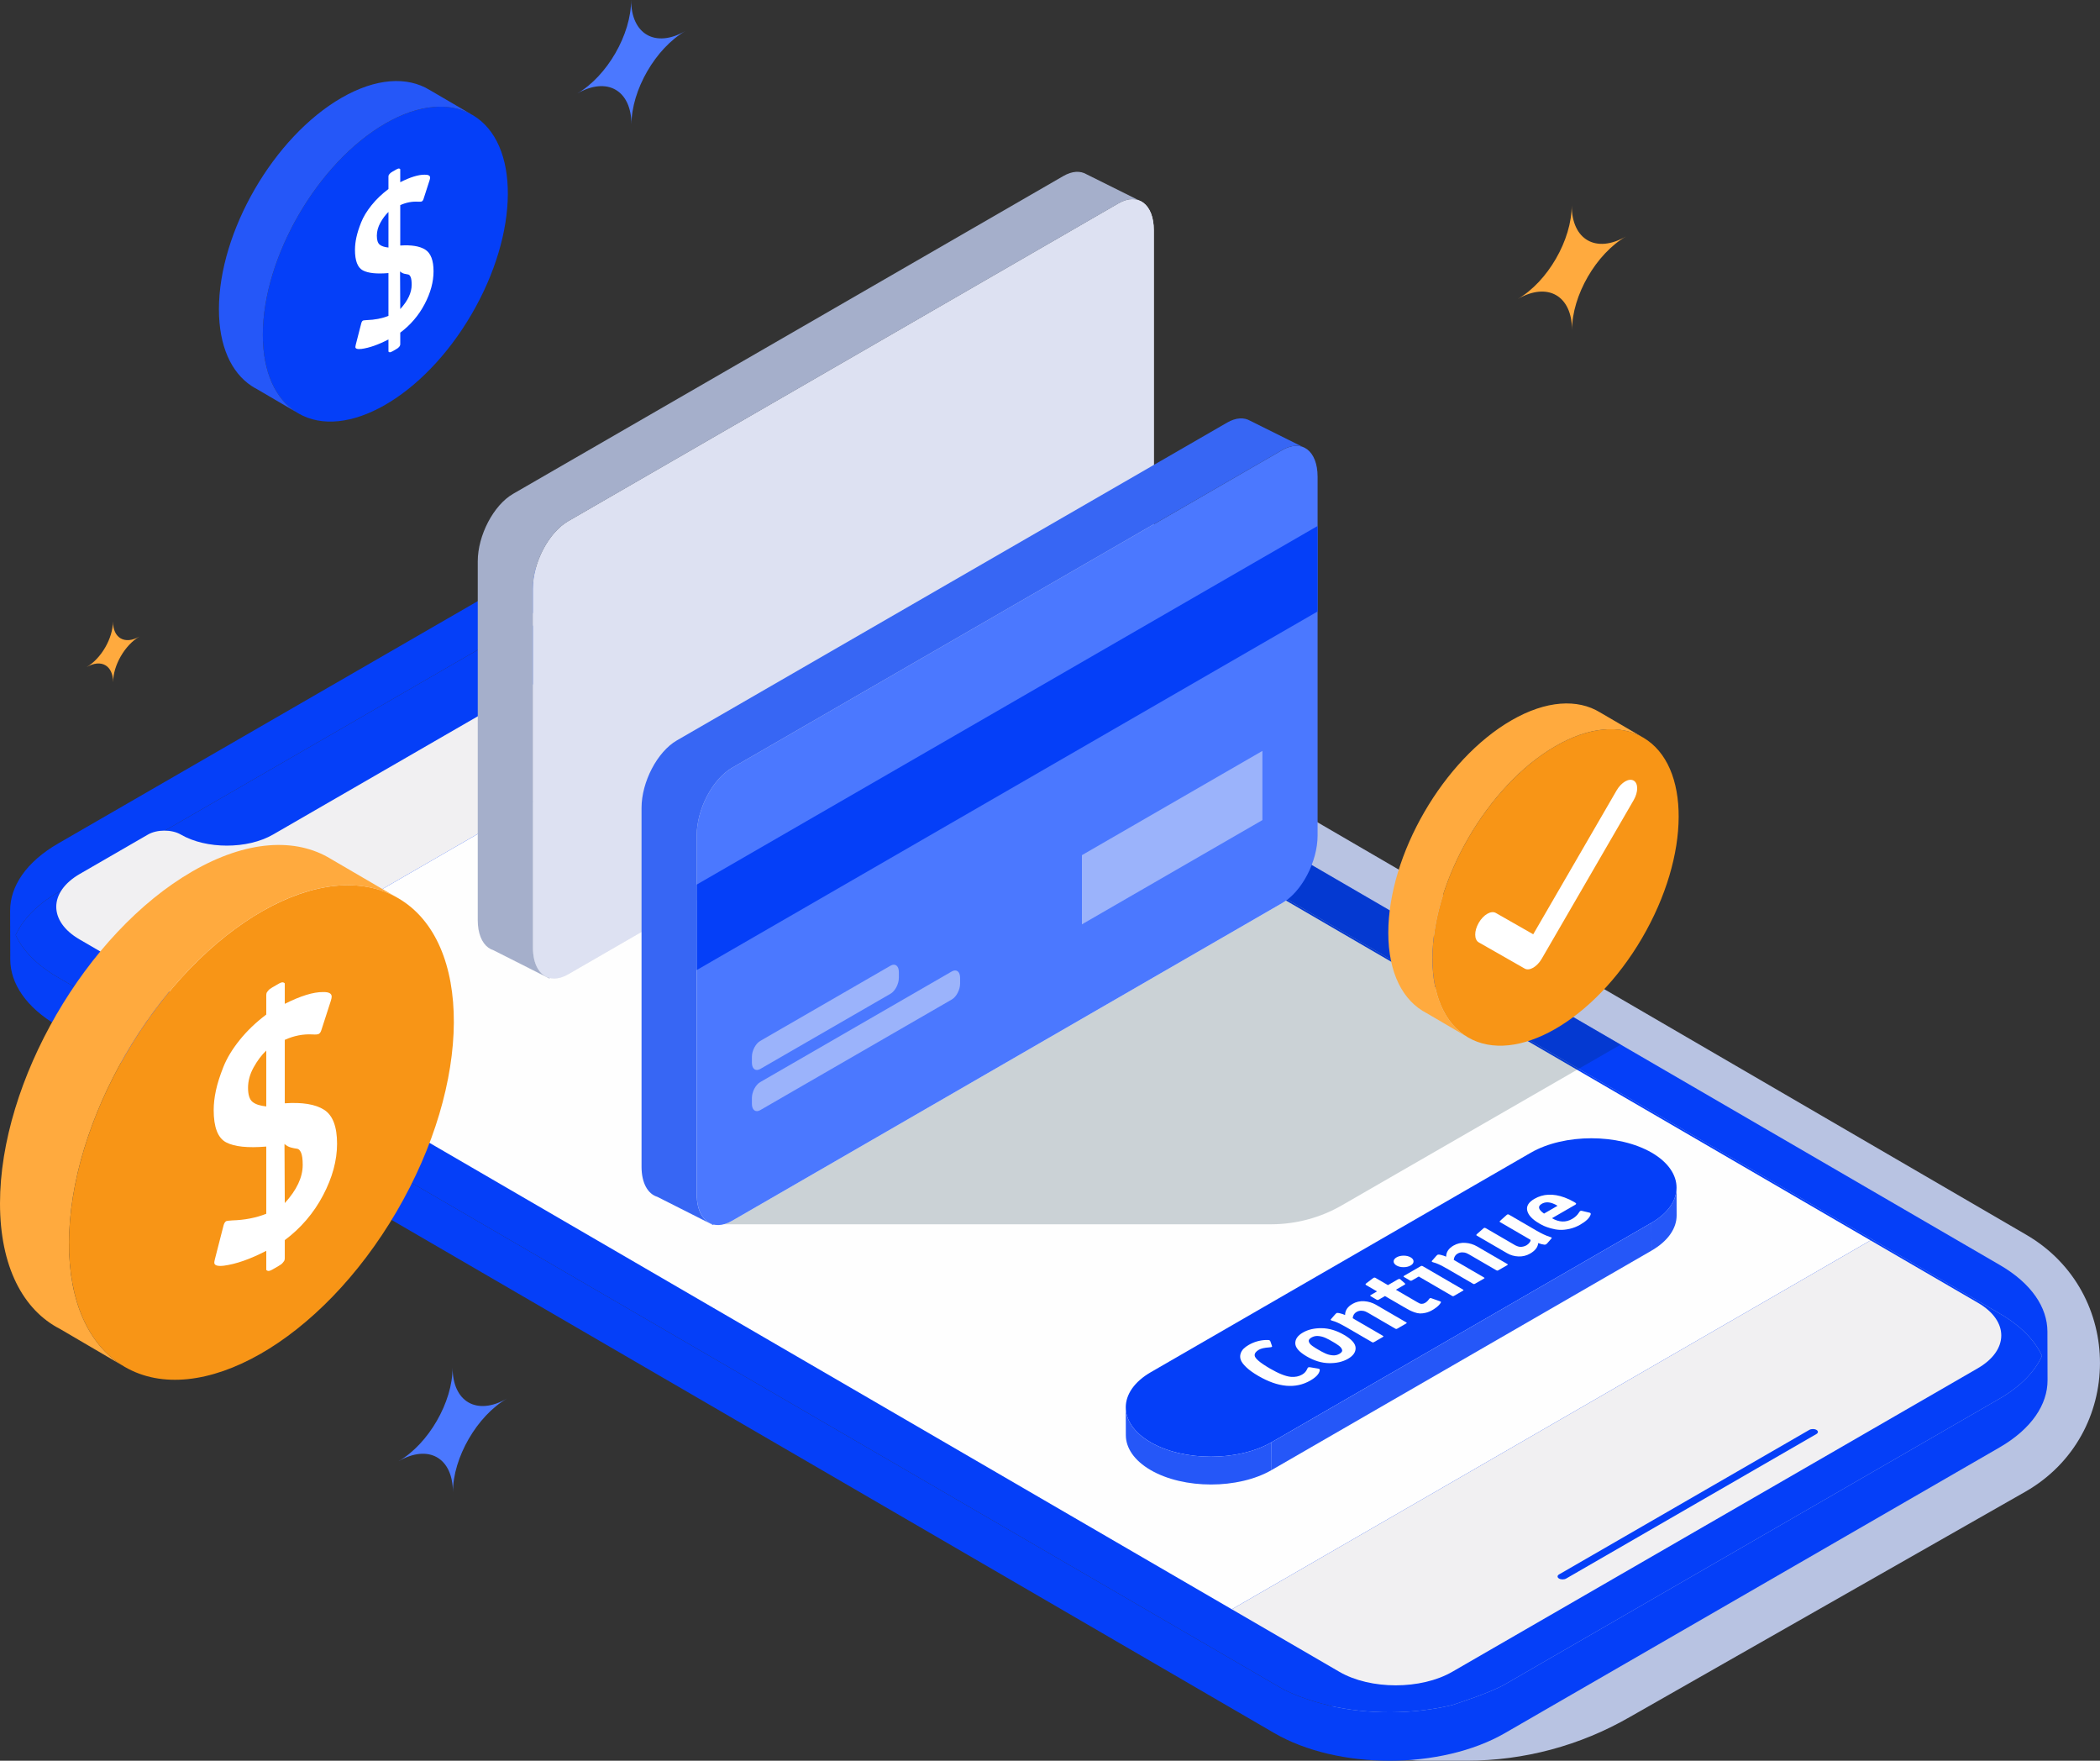 <svg width="742" height="622" viewBox="0 0 742 622" fill="none" xmlns="http://www.w3.org/2000/svg">
<rect x="0" y="0" width="742" height="622" fill="#333333" stroke="none"/>
<g style="mix-blend-mode:multiply">
<path d="M249.392 196.82L234.458 193.944C206.298 193.854 234.905 223.696 249.781 247.609L472.159 605.079C475.376 610.25 479.857 614.516 485.18 617.473C490.503 620.431 496.491 621.983 502.58 621.983H518.236C538.452 621.983 558.313 616.669 575.83 606.575L715.764 526.886C750.648 506.783 750.763 456.473 715.971 436.211L352.817 224.914C321.408 206.624 285.736 196.934 249.392 196.82V196.82Z" fill="#B8C3E2"/>
</g>
<path d="M723.462 486.504L723.449 481.773C723.449 480.844 723.449 479.904 723.441 478.963L723.434 476.163C723.429 474.522 723.425 472.919 723.421 471.432V470.37C723.397 461.874 717.814 453.391 706.661 446.909L276.823 197.08C254.376 184.033 217.856 184.033 195.262 197.08L20.605 297.935C9.233 304.501 3.553 313.121 3.577 321.727C3.585 324.307 3.594 327.316 3.602 330.325L3.61 333.126C3.61 334.77 3.618 336.372 3.623 337.86V338.922C3.647 347.419 9.23 355.901 20.38 362.382L450.217 612.214C472.669 625.263 509.185 625.261 531.783 612.214C531.783 611.194 531.777 610.104 531.773 608.978L531.783 612.214L706.44 511.357C717.811 504.792 723.49 496.173 723.465 487.568C723.464 487.22 723.463 486.865 723.462 486.504ZM706.391 494.163L531.734 595.017C526.27 598.172 513.185 602.28 513.13 602.324C499.178 605.68 483.437 605.738 469.465 602.487L469.343 602.391C463.703 601.074 458.353 599.218 453.525 596.823L20.335 345.185C12.98 340.913 8.049 335.767 5.536 330.322C8.065 324.761 13.103 319.488 20.654 315.131L195.31 214.275C217.905 201.228 254.425 201.228 276.872 214.275L706.706 464.106C714.062 468.382 718.994 473.528 721.506 478.973C718.978 484.539 713.943 489.804 706.391 494.163Z" fill="#053FF8"/>
<path d="M706.392 494.163L531.734 595.017C526.27 598.173 513.186 602.28 513.13 602.325C499.178 605.681 483.437 605.738 469.465 602.488L469.343 602.392C463.703 601.074 458.354 599.218 453.525 596.824L20.336 345.185C12.98 340.913 8.049 335.767 5.536 330.323C8.065 324.761 13.103 319.488 20.654 315.132L195.31 214.276C217.905 201.228 254.426 201.228 276.872 214.276L706.706 464.107C714.062 468.382 718.994 473.528 721.507 478.974C718.979 484.539 713.944 489.804 706.392 494.163Z" fill="#053FF8"/>
<path d="M639.964 504.89C640.134 504.856 640.306 504.837 640.479 504.833C640.306 504.837 640.134 504.856 639.964 504.89ZM639.84 504.916C639.651 504.96 639.468 505.028 639.297 505.121V505.125C639.468 505.032 639.651 504.962 639.84 504.916V504.916ZM641.178 504.894V504.887C640.985 504.847 640.788 504.828 640.591 504.828C640.789 504.831 640.985 504.853 641.178 504.894V504.894Z" fill="#F1F0F2"/>
<path d="M639.301 508.028V508.026L553.38 557.641V557.643L639.301 508.028Z" fill="#F1F0F2"/>
<path d="M213.845 201.526C224.907 195.137 242.777 195.138 253.768 201.526L291.756 223.603L66.072 353.925L28.084 331.844C17.093 325.457 17.155 315.104 28.211 308.718L52.275 294.819C55.494 292.96 60.698 292.96 63.895 294.819C72.859 300.03 87.437 300.03 96.463 294.819L189.631 241.02C198.653 235.811 198.701 227.366 189.737 222.155C186.539 220.297 186.556 217.282 189.775 215.423L213.845 201.526Z" fill="#F1F0F2"/>
<path d="M639.293 505.126C639.99 504.722 641.114 504.722 641.81 505.126C642.506 505.53 642.499 506.181 641.801 506.585L553.378 557.644C552.682 558.047 551.556 558.047 550.86 557.644C550.164 557.241 550.173 556.589 550.869 556.186L639.293 505.126Z" fill="#053FF8"/>
<path d="M291.755 223.606L660.922 438.177L435.238 568.496L66.07 353.926L291.755 223.606Z" fill="#FEFEFE"/>
<path d="M473.227 590.574L435.239 568.494L660.927 438.175L698.915 460.255C709.903 466.641 709.844 476.994 698.782 483.382L513.144 590.574C502.085 596.96 484.215 596.96 473.227 590.574ZM550.868 556.182C550.172 556.584 550.168 557.237 550.86 557.64C551.553 558.044 552.682 558.043 553.378 557.64L641.799 506.583C642.499 506.179 642.505 505.528 641.81 505.122C641.115 504.717 639.989 504.721 639.289 505.122L550.868 556.182Z" fill="#F1F0F2"/>
<path d="M592.384 419.509L592.412 429.334C592.425 433.853 589.46 438.378 583.524 441.806L583.496 431.981C589.433 428.553 592.397 424.027 592.384 419.509Z" fill="#2557F8"/>
<path d="M583.635 407.211C571.916 400.404 552.676 400.404 540.877 407.211L406.657 484.717C394.865 491.525 394.799 502.674 406.518 509.486C418.237 516.297 437.476 516.294 449.276 509.486L583.496 431.98C595.292 425.169 595.352 414.023 583.635 407.211Z" fill="#053FF8"/>
<path d="M583.496 431.98L583.524 441.806L449.301 519.312L449.273 509.486L583.496 431.98Z" fill="#2557F8"/>
<path d="M397.797 507.014L397.769 497.188C397.782 501.648 400.696 506.106 406.518 509.486C418.237 516.293 437.477 516.293 449.275 509.486L449.303 519.312C437.511 526.12 418.267 526.12 406.545 519.312C400.724 515.927 397.81 511.474 397.797 507.014Z" fill="#2557F8"/>
<path d="M441.186 475.128C443.032 474.05 445.116 473.447 447.252 473.372C447.96 473.338 448.414 473.379 448.614 473.496C448.717 473.582 448.8 473.689 448.856 473.81L449.422 475.44C449.501 475.626 449.492 475.749 449.39 475.807C449.247 475.89 448.925 475.948 448.422 475.984C446.785 476.089 445.581 476.364 444.811 476.809C443.78 477.404 443.281 478.065 443.314 478.791C443.331 479.808 445.13 481.357 448.711 483.441C451.814 485.243 454.292 486.226 456.146 486.389C457.642 486.507 458.956 486.238 460.088 485.582C460.898 485.114 461.48 484.49 461.825 483.705C461.989 483.329 462.123 483.114 462.224 483.055C462.365 482.975 462.598 482.959 462.919 483.002L465.553 483.443C465.763 483.466 465.968 483.525 466.159 483.617C466.32 483.713 466.371 483.881 466.308 484.127C466.097 485.342 464.989 486.529 462.984 487.688C457.777 490.693 451.652 490.149 444.607 486.058C442.818 485.016 441.404 484 440.366 483.012C439.328 482.024 438.677 481.154 438.414 480.402C438.148 479.705 438.12 478.939 438.335 478.224C438.535 477.558 438.898 476.952 439.39 476.461C439.93 475.942 440.534 475.495 441.186 475.128V475.128Z" fill="#FEFEFE"/>
<path d="M467.025 469.196C469.631 469.232 472.261 470.022 474.917 471.565C477.572 473.109 478.927 474.636 478.981 476.146C479.034 477.655 478.14 478.942 476.296 480.006C474.453 481.071 472.229 481.585 469.625 481.549C467.022 481.515 464.391 480.726 461.732 479.181C459.072 477.636 457.718 476.109 457.668 474.6C457.618 473.092 458.513 471.805 460.352 470.74C462.192 469.674 464.416 469.16 467.025 469.196ZM471.979 474.626C471.669 474.434 471.281 474.205 470.815 473.935C470.349 473.664 469.958 473.44 469.624 473.258C469.29 473.076 468.89 472.88 468.417 472.661C467.997 472.466 467.562 472.308 467.115 472.188C466.702 472.084 466.283 472.011 465.86 471.967C465.43 471.922 464.995 471.943 464.571 472.03C464.15 472.121 463.746 472.279 463.374 472.496C462.991 472.718 462.721 472.949 462.565 473.188C462.492 473.296 462.444 473.42 462.425 473.549C462.406 473.678 462.416 473.81 462.454 473.935C462.536 474.197 462.663 474.443 462.83 474.662C463.065 474.95 463.339 475.205 463.644 475.418C464.018 475.692 464.358 475.927 464.668 476.119C464.979 476.311 465.37 476.542 465.832 476.811C466.294 477.081 466.695 477.308 467.023 477.488C467.351 477.669 467.761 477.872 468.234 478.086C468.652 478.281 469.087 478.439 469.533 478.558C469.945 478.662 470.365 478.736 470.788 478.778C471.218 478.825 471.653 478.804 472.076 478.716C472.499 478.626 472.904 478.469 473.277 478.251C473.66 478.03 473.931 477.798 474.082 477.557C474.156 477.45 474.205 477.327 474.224 477.197C474.244 477.068 474.233 476.936 474.193 476.811C474.113 476.548 473.986 476.301 473.817 476.084C473.583 475.796 473.31 475.543 473.007 475.33C472.632 475.055 472.289 474.822 471.979 474.626" fill="#FEFEFE"/>
<path d="M485.409 451.375C485.46 451.346 485.517 451.331 485.575 451.332L485.708 451.322C485.755 451.321 485.802 451.33 485.845 451.349C485.906 451.373 485.94 451.387 485.952 451.392L486.058 451.455L486.178 451.524L490.406 453.981L493.871 451.981C494.154 451.817 494.378 451.759 494.537 451.806C494.693 451.85 494.831 451.942 494.931 452.069L496.346 453.316C496.589 453.508 496.577 453.673 496.314 453.826L493.214 455.615L500.522 459.863L500.703 459.968C501.104 460.202 501.405 460.365 501.605 460.459C501.871 460.565 502.157 460.61 502.442 460.591C502.834 460.573 503.215 460.455 503.548 460.248C504.053 459.944 504.488 459.538 504.827 459.056C505.01 458.808 505.144 458.663 505.226 458.616C505.289 458.581 505.36 458.56 505.433 458.554C505.506 458.548 505.579 458.558 505.647 458.583L508.731 459.669C509.018 459.765 509.151 459.869 509.151 459.986C509.151 460.103 509.029 460.314 508.784 460.617C508.215 461.365 507.302 462.102 506.045 462.829C505.328 463.253 504.55 463.566 503.739 463.759C503.08 463.923 502.404 464.002 501.725 463.995C501.051 463.957 500.386 463.815 499.754 463.575C499.144 463.364 498.549 463.112 497.974 462.819C497.524 462.58 496.913 462.244 496.146 461.794L489.352 457.845L487.196 459.092C487.069 459.175 486.922 459.224 486.771 459.233C486.619 459.222 486.473 459.174 486.346 459.092L484.386 457.945C484.277 457.897 484.191 457.809 484.144 457.699C484.128 457.633 484.178 457.567 484.292 457.501C484.32 457.485 484.353 457.469 484.388 457.452L486.544 456.206L482.74 453.995C482.421 453.809 482.402 453.609 482.685 453.396L484.996 451.643C485.068 451.58 485.145 451.523 485.227 451.475L485.409 451.375Z" fill="#FEFEFE"/>
<path d="M498.409 447.051C497.722 447.448 496.89 447.647 495.923 447.647C494.956 447.647 494.126 447.448 493.444 447.051C492.761 446.654 492.42 446.173 492.42 445.613C492.42 445.053 492.77 444.571 493.456 444.174C494.143 443.778 494.976 443.578 495.949 443.576C496.922 443.574 497.745 443.776 498.432 444.174C499.118 444.573 499.456 445.053 499.452 445.613C499.448 446.173 499.098 446.653 498.409 447.051Z" fill="#FEFEFE"/>
<path d="M556.909 425.219C556.909 425.349 556.787 425.485 556.546 425.624L548.37 430.345C550.887 431.808 553.259 431.895 555.486 430.606C556.518 430.011 557.3 429.292 557.831 428.45C558.035 428.1 558.205 427.882 558.348 427.8C558.435 427.753 558.531 427.724 558.63 427.715C558.729 427.706 558.829 427.717 558.923 427.747L561.465 428.344C561.59 428.362 561.712 428.397 561.827 428.45C562.067 428.589 562.127 428.812 562.005 429.115C561.612 430.275 560.404 431.439 558.38 432.607C557.195 433.301 555.91 433.807 554.571 434.109C553.265 434.397 552.105 434.514 551.083 434.459C550.037 434.402 549.002 434.225 547.996 433.932C546.959 433.635 546.154 433.355 545.58 433.091C545.005 432.827 544.437 432.532 543.875 432.205C541.42 430.778 540.004 429.269 539.628 427.677C539.253 426.085 540.098 424.693 542.164 423.499C545.242 421.722 548.777 421.559 552.77 423.008C553.986 423.451 555.158 424.003 556.272 424.659C556.695 424.906 556.909 425.092 556.909 425.219ZM550.332 425.959C549.809 425.626 549.253 425.349 548.672 425.133C547.18 424.571 545.876 424.612 544.76 425.255C543.243 426.131 543.51 427.284 545.562 428.713L550.332 425.959" fill="#FEFEFE"/>
<path d="M532.53 429.071C532.737 428.951 532.967 428.966 533.226 429.117L542.885 434.731C544.675 435.774 546.236 436.505 547.569 436.926C547.776 436.977 547.979 437.047 548.175 437.135C548.317 437.217 548.313 437.347 548.175 437.518L546.62 439.29C546.523 439.397 546.411 439.489 546.287 439.563C546.104 439.671 545.891 439.717 545.679 439.694C545.053 439.635 544.324 439.449 543.502 439.134C543.373 440.584 542.412 441.824 540.626 442.853C539.395 443.567 537.985 443.914 536.564 443.853C535.127 443.818 533.722 443.42 532.481 442.695L521.883 436.536C521.803 436.492 521.726 436.442 521.653 436.387C521.624 436.358 521.618 436.303 521.642 436.221C521.666 436.14 521.756 436.029 521.916 435.886L524.14 433.939C524.186 433.894 524.236 433.855 524.291 433.823C524.497 433.704 524.729 433.719 524.987 433.869L534.828 439.588L535.45 439.95C535.688 440.071 535.936 440.174 536.191 440.257C536.5 440.375 536.826 440.446 537.157 440.467C537.504 440.473 537.851 440.437 538.19 440.361C538.605 440.274 539.004 440.12 539.371 439.905C539.77 439.669 540.121 439.36 540.404 438.993C540.712 438.61 540.843 438.275 540.806 437.993L530.117 431.781C529.898 431.652 529.804 431.552 529.847 431.483C529.89 431.414 530.135 431.177 530.578 430.78L532.375 429.184C532.422 429.14 532.473 429.102 532.53 429.071V429.071Z" fill="#FEFEFE"/>
<path d="M507.919 443.276C507.984 443.236 508.056 443.208 508.13 443.194C508.31 443.158 508.647 443.199 509.129 443.314C509.759 443.469 510.376 443.674 510.973 443.928C510.981 442.316 511.846 441.012 513.568 440.016C514.837 439.274 516.304 438.939 517.77 439.058C519.224 439.154 520.637 439.584 521.898 440.314L532.496 446.473C532.677 446.579 532.768 446.665 532.767 446.718C532.766 446.77 532.679 446.859 532.497 446.964L529.484 448.704C529.357 448.79 529.211 448.843 529.059 448.86C528.908 448.842 528.763 448.787 528.638 448.702L519.339 443.296C518.93 443.053 518.507 442.837 518.07 442.649C517.708 442.495 517.241 442.416 516.663 442.413C516.081 442.408 515.509 442.562 515.008 442.858C514.198 443.326 513.75 444.063 513.666 445.07L524.264 451.229C524.445 451.334 524.536 451.421 524.532 451.476C524.528 451.53 524.444 451.617 524.261 451.721L521.244 453.457C521.117 453.544 520.971 453.598 520.818 453.614C520.666 453.598 520.52 453.544 520.394 453.457L511.274 448.157C509.706 447.245 508.387 446.596 507.319 446.21C507.118 446.138 506.924 446.078 506.73 446.026C506.535 445.973 506.399 445.93 506.308 445.901C506.217 445.874 506.131 445.836 506.049 445.789C505.849 445.672 505.827 445.531 505.993 445.367L507.545 443.594C507.651 443.468 507.777 443.361 507.919 443.276V443.276Z" fill="#FEFEFE"/>
<path d="M501.923 447.331C502.05 447.246 502.195 447.192 502.346 447.174C502.499 447.191 502.646 447.245 502.774 447.331L516.842 455.509C517.024 455.614 517.114 455.701 517.111 455.756C517.108 455.81 517.022 455.896 516.839 456.001L513.831 457.738C513.712 457.839 513.562 457.895 513.406 457.895C513.25 457.895 513.099 457.839 512.981 457.738L501.296 450.946L498.958 452.296C498.835 452.387 498.686 452.437 498.533 452.437C498.38 452.437 498.23 452.387 498.108 452.296L496.147 451.157C495.986 451.061 495.905 450.982 495.905 450.91C495.905 450.839 495.988 450.758 496.15 450.664L501.923 447.331Z" fill="#FEFEFE"/>
<path d="M472.206 463.891C472.272 463.851 472.344 463.823 472.419 463.808C472.599 463.773 472.935 463.814 473.415 463.93C474.047 464.084 474.664 464.289 475.262 464.544C475.271 462.93 476.136 461.626 477.857 460.63C479.127 459.888 480.593 459.554 482.059 459.672C483.513 459.769 484.925 460.198 486.187 460.928L496.785 467.087C496.966 467.193 497.057 467.279 497.056 467.332C497.055 467.385 496.965 467.475 496.782 467.58L493.773 469.318C493.646 469.404 493.5 469.457 493.348 469.473C493.197 469.456 493.052 469.402 492.927 469.316L483.627 463.91C483.219 463.667 482.795 463.451 482.359 463.263C481.997 463.109 481.526 463.031 480.952 463.026C480.37 463.021 479.798 463.175 479.297 463.472C478.487 463.939 478.039 464.676 477.955 465.683L488.553 471.849C488.734 471.954 488.825 472.041 488.821 472.095C488.817 472.15 488.733 472.236 488.55 472.342L485.542 474.079C485.415 474.166 485.268 474.219 485.115 474.235C484.963 474.219 484.818 474.166 484.692 474.079L475.569 468.781C474 467.868 472.682 467.219 471.614 466.832C471.41 466.763 471.215 466.703 471.024 466.648C470.834 466.594 470.691 466.552 470.6 466.526C470.511 466.497 470.425 466.458 470.344 466.411C470.143 466.294 470.121 466.153 470.288 465.99L471.839 464.218C471.943 464.089 472.067 463.978 472.206 463.891V463.891Z" fill="#FEFEFE"/>
<path d="M39.905 219.508C39.923 225.446 44.124 227.84 49.291 224.857C44.125 227.84 39.949 235.073 39.967 241.01C39.949 235.073 35.748 232.678 30.581 235.661C35.748 232.678 39.923 225.446 39.905 219.508Z" fill="#FFAA3E"/>
<path d="M555.333 72.576C555.367 84.727 563.961 89.628 574.54 83.522C563.966 89.628 555.423 104.425 555.457 116.579C555.423 104.428 546.829 99.526 536.252 105.631C546.825 99.528 555.367 84.727 555.333 72.576Z" fill="#FFAA3E"/>
<path d="M222.994 0C223.029 12.15 231.628 17.052 242.201 10.946C231.628 17.052 223.085 31.849 223.123 44.002C223.088 31.852 214.495 26.949 203.916 33.055C214.485 26.949 223.027 12.15 222.994 0Z" fill="#4B78FF"/>
<path d="M159.912 483.124C159.946 495.275 168.546 500.176 179.119 494.07C168.546 500.176 160.003 514.973 160.041 527.126C160.008 514.976 151.413 510.074 140.836 516.18C151.405 510.074 159.947 495.275 159.912 483.124Z" fill="#4B78FF"/>
<path d="M140.14 427.993C166.859 382.292 167.131 332.743 140.747 317.321C114.363 301.899 71.315 326.445 44.596 372.145C17.877 417.846 17.605 467.395 43.989 482.817C70.373 498.239 113.421 473.693 140.14 427.993Z" fill="#F89516"/>
<path d="M24.371 439.329C24.371 396.24 54.808 343.732 92.353 322.053C110.994 311.29 127.88 310.152 140.16 317.005L116.896 303.42C104.529 295.86 87.189 296.731 67.981 307.822C30.438 329.5 0.001 382.005 0.001 425.096C0.001 447.392 8.15 462.796 21.218 469.47L43.012 482.233C31.459 474.917 24.371 460.121 24.371 439.329Z" fill="#FFAA3E"/>
<path d="M100.625 438.081V444.506C100.616 444.658 100.599 444.81 100.572 444.96C100.546 445.156 100.474 445.343 100.361 445.506C100.255 445.647 100.113 445.831 99.938 446.052C99.755 446.282 99.542 446.486 99.305 446.66C99.017 446.868 98.717 447.06 98.408 447.235L96.299 448.454C95.525 448.902 94.962 449.064 94.611 448.945C94.26 448.826 94.083 448.684 94.083 448.523V441.86C88.451 444.785 83.455 446.54 79.094 447.123C76.841 447.376 75.715 447.016 75.716 446.045C75.716 445.804 75.786 445.4 75.927 444.833L78.989 432.89C79.2 432.123 79.516 431.617 79.939 431.372C80.079 431.291 80.782 431.208 82.048 431.123C86.482 430.985 90.493 430.203 94.081 428.778V405.035C87.537 405.584 82.805 405.086 79.885 403.541C76.965 401.996 75.504 398.195 75.504 392.139C75.504 389.959 75.768 387.646 76.296 385.202C76.824 382.757 77.703 379.988 78.935 376.893C80.164 373.802 82.081 370.635 84.687 367.393C87.293 364.151 90.425 361.152 94.082 358.395V351.492C94.089 351.339 94.107 351.187 94.135 351.037C94.16 350.841 94.233 350.653 94.346 350.491C94.451 350.351 94.591 350.167 94.768 349.944C94.951 349.714 95.164 349.51 95.401 349.337C95.689 349.129 95.989 348.937 96.298 348.762L98.407 347.542C99.181 347.095 99.744 346.931 100.096 347.052C100.447 347.173 100.624 347.313 100.624 347.474V354.621C106.184 351.818 110.688 350.429 114.134 350.454C116.175 350.408 117.195 350.95 117.195 352.078C117.195 352.403 117.089 352.908 116.878 353.594L113.607 363.716C113.396 364.483 113.08 364.989 112.658 365.234C112.305 365.437 111.565 365.501 110.441 365.426C107.132 365.234 103.86 365.871 100.625 367.339V389.75C106.816 389.323 111.442 390.084 114.505 392.031C117.567 393.978 119.097 397.98 119.097 404.037C119.097 409.933 117.443 416.016 114.135 422.286C110.876 428.5 106.258 433.899 100.625 438.081V438.081ZM94.081 390.861V371.115C92.391 372.738 90.896 374.732 89.594 377.098C88.292 379.463 87.641 381.858 87.642 384.282C87.642 386.705 88.153 388.349 89.176 389.214C90.198 390.079 91.833 390.628 94.081 390.861V390.861ZM100.519 404.102L100.625 424.999C104.847 420.38 106.958 415.89 106.958 411.529C106.958 409.511 106.764 408.069 106.378 407.201C105.991 406.333 105.534 405.87 105.006 405.812C104.295 405.718 103.59 405.579 102.897 405.396C102.007 405.174 101.188 404.729 100.519 404.102V404.102Z" fill="white"/>
<path d="M166.572 111.092C183.581 81.991 183.752 50.439 166.954 40.618C150.156 30.796 122.75 46.425 105.741 75.525C88.733 104.625 88.561 136.178 105.359 145.999C122.157 155.82 149.563 140.192 166.572 111.092Z" fill="#053FF8"/>
<path d="M92.872 118.306C92.872 90.87 112.252 57.438 136.158 43.635C148.026 36.781 158.783 36.06 166.597 40.42L151.782 31.77C143.911 26.956 132.868 27.512 120.639 34.573C96.734 48.38 77.354 81.808 77.354 109.245C77.354 122.265 81.721 131.586 88.858 136.325C89.504 136.754 90.174 137.146 90.864 137.499L104.741 145.626C97.386 140.967 92.872 131.545 92.872 118.306Z" fill="#2557F8"/>
<path d="M105.897 146.3L105.899 146.302L105.897 146.3Z" fill="#3766F4"/>
<path d="M141.423 117.511V121.599C141.418 121.696 141.407 121.792 141.39 121.887C141.373 122.012 141.327 122.131 141.255 122.235C141.187 122.324 141.097 122.442 140.986 122.583C140.869 122.728 140.734 122.857 140.583 122.966C140.399 123.1 140.207 123.223 140.008 123.336L138.666 124.111C138.173 124.396 137.815 124.5 137.591 124.424C137.366 124.348 137.255 124.258 137.255 124.155V119.913C133.67 121.777 130.489 122.894 127.712 123.264C126.278 123.425 125.561 123.196 125.562 122.578C125.579 122.318 125.624 122.061 125.696 121.811L127.645 114.206C127.779 113.717 127.981 113.395 128.25 113.24C128.339 113.188 128.786 113.135 129.592 113.081C132.414 112.994 134.968 112.496 137.253 111.588V96.47C133.086 96.82 130.073 96.503 128.214 95.518C126.355 94.534 125.425 92.114 125.424 88.258C125.436 86.772 125.605 85.292 125.929 83.842C126.264 82.285 126.824 80.522 127.609 78.552C128.394 76.582 129.615 74.565 131.272 72.502C132.928 70.441 134.921 68.531 137.253 66.773V62.377C137.258 62.28 137.269 62.184 137.286 62.089C137.303 61.964 137.349 61.845 137.422 61.742C137.489 61.652 137.578 61.536 137.69 61.394C137.807 61.249 137.943 61.12 138.094 61.011C138.278 60.877 138.47 60.754 138.669 60.642L140.011 59.866C140.503 59.582 140.861 59.478 141.086 59.553C141.309 59.631 141.422 59.72 141.422 59.822V64.367C144.96 62.582 147.828 61.697 150.025 61.713C151.323 61.685 151.973 62.029 151.973 62.748C151.973 62.955 151.906 63.277 151.771 63.714L149.688 70.161C149.554 70.651 149.353 70.972 149.084 71.127C148.859 71.255 148.388 71.295 147.672 71.248C145.563 71.129 143.48 71.535 141.422 72.467V86.735C145.363 86.465 148.309 86.949 150.259 88.188C152.21 89.427 153.185 91.975 153.184 95.833C153.184 99.587 152.131 103.46 150.025 107.452C147.95 111.409 145.01 114.847 141.423 117.511ZM137.256 87.447V74.873C136.181 75.905 135.229 77.175 134.4 78.682C133.571 80.189 133.155 81.714 133.153 83.256C133.153 84.798 133.478 85.845 134.127 86.396C134.777 86.947 135.82 87.297 137.256 87.447ZM141.356 95.877L141.423 109.183C144.111 106.242 145.455 103.384 145.455 100.606C145.455 99.322 145.332 98.403 145.085 97.85C144.839 97.297 144.548 97.003 144.212 96.966C143.76 96.906 143.311 96.818 142.87 96.702C142.303 96.56 141.782 96.275 141.356 95.875V95.877Z" fill="white"/>
<path style="mix-blend-mode:multiply" opacity="0.2" d="M453.076 319.003L258.652 431.274C257.772 431.791 256.828 432.192 255.845 432.467C256.096 432.478 256.347 432.491 256.599 432.491H449.106C457.884 432.491 466.508 430.184 474.113 425.801L572.645 369.018L463.469 305.563C461.231 311.338 457.415 316.497 453.076 319.003Z" fill="url(#paint0_linear_1013_1314)"/>
<path d="M395.205 231.902L200.775 344.173C193.887 348.15 188.303 343.928 188.303 334.742V207.982C188.303 198.796 193.887 188.125 200.775 184.147L395.205 71.878C402.093 67.9 407.677 72.122 407.677 81.309V208.069C407.677 217.252 402.093 227.924 395.205 231.902Z" fill="#F1F0F2"/>
<path d="M395.205 231.902L200.776 344.173C193.887 348.15 188.303 343.928 188.303 334.742V207.982C188.303 198.796 193.887 188.125 200.776 184.147L395.205 71.878C402.093 67.9 407.678 72.122 407.678 81.309V208.069C407.678 217.252 402.093 227.924 395.205 231.902Z" fill="#DDE1F2"/>
<path d="M188.302 334.742V207.983C188.302 198.797 193.887 188.126 200.775 184.148L395.205 71.878C397.92 70.311 400.43 70.022 402.477 70.803L383.912 61.568C381.719 60.274 378.848 60.377 375.705 62.192L181.281 174.463C174.392 178.442 168.807 189.113 168.807 198.298V325.058C168.807 329.705 170.238 333.078 172.541 334.765C173.099 335.177 173.722 335.491 174.384 335.696L194.133 345.668L194.271 345.486C190.686 344.629 188.302 340.748 188.302 334.742Z" fill="#A5AFCB"/>
<path d="M453.075 319.002L258.651 431.274C251.762 435.252 246.178 431.029 246.178 421.844V295.084C246.178 285.897 251.762 275.226 258.651 271.249L453.075 158.977C459.963 154.998 465.548 159.221 465.548 168.407V295.167C465.545 304.353 459.963 315.025 453.075 319.002Z" fill="#4B78FF"/>
<path d="M465.546 216.012L246.172 342.688V312.49L465.546 185.814V216.012Z" fill="#053FF8"/>
<path d="M314.663 351.041L268.602 377.639C266.984 378.573 265.672 377.581 265.672 375.423V373.333C265.672 371.175 266.984 368.668 268.602 367.734L314.663 341.136C316.282 340.202 317.593 341.193 317.593 343.351V345.442C317.593 347.599 316.282 350.107 314.663 351.041Z" fill="#9BB3FB"/>
<path d="M336.305 353.08L268.602 392.175C266.984 393.109 265.672 392.118 265.672 389.96V387.869C265.672 385.711 266.984 383.205 268.602 382.27L336.305 343.172C337.923 342.238 339.235 343.229 339.235 345.388V347.487C339.235 349.639 337.923 352.147 336.305 353.08Z" fill="#9BB3FB"/>
<path d="M446.048 289.71L382.278 326.533V302.092L446.048 265.27V289.71Z" fill="#9BB3FB"/>
<path d="M246.173 421.844V295.084C246.173 285.897 251.757 275.226 258.646 271.249L453.075 158.977C455.79 157.409 458.301 157.12 460.348 157.901L441.783 148.665C439.59 147.372 436.719 147.475 433.575 149.291L239.151 261.562C232.263 265.539 226.678 276.21 226.678 285.397V412.156C226.678 417.941 228.894 421.755 232.255 422.795L252.004 432.767L252.142 432.586C248.56 431.73 246.173 427.848 246.173 421.844Z" fill="#3766F4"/>
<path d="M580.198 331.375C597.293 302.127 597.465 270.415 580.582 260.544C563.7 250.673 536.155 266.381 519.059 295.629C501.964 324.877 501.792 356.589 518.675 366.46C535.558 376.331 563.103 360.623 580.198 331.375Z" fill="#F89516"/>
<path d="M506.128 338.63C506.128 311.054 525.605 277.455 549.633 263.579C561.561 256.691 572.367 255.963 580.227 260.348L565.338 251.655C557.426 246.816 546.327 247.373 534.036 254.471C510.009 268.345 490.531 301.947 490.531 329.522C490.531 343.79 495.746 353.648 504.109 357.919L518.056 366.087C510.664 361.405 506.128 351.935 506.128 338.63Z" fill="#FFAA3E"/>
<path d="M541.734 341.851C540.644 342.48 539.554 342.633 538.722 342.158L522.492 332.901C520.828 331.952 520.828 328.856 522.492 325.986C524.155 323.117 526.853 321.559 528.516 322.508L541.739 330.048L571.197 279.229C572.862 276.358 575.559 274.801 577.222 275.75C578.885 276.698 578.885 279.794 577.222 282.664L544.752 338.679C543.915 340.114 542.824 341.222 541.734 341.851Z" fill="white"/>
<defs>
<linearGradient id="paint0_linear_1013_1314" x1="4.477" y1="369.028" x2="530.817" y2="369.028" gradientUnits="userSpaceOnUse">
<stop stop-color="#022439"/>
<stop offset="1" stop-color="#022439"/>
</linearGradient>
</defs>
</svg>
